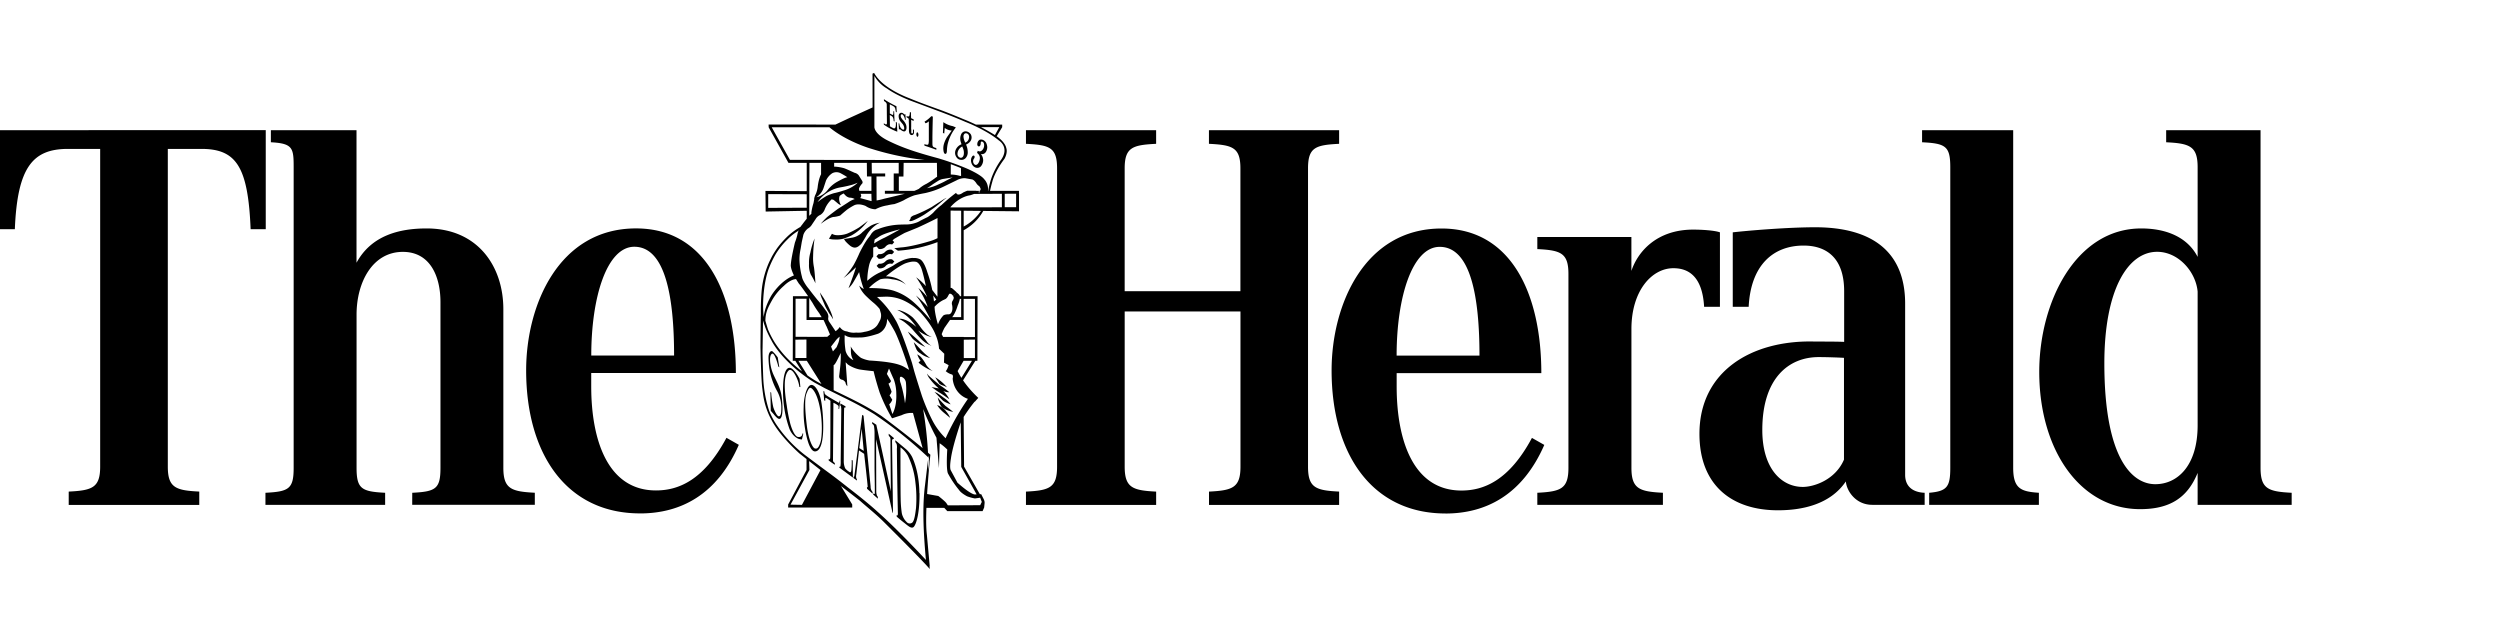 <svg xmlns="http://www.w3.org/2000/svg" width="240" height="61" fill="none"><path fill="#000" d="M87.937 48.782c.063-.82.044-1.646-.058-2.462a7.762 7.762 0 0 0-.737-2.604 2.572 2.572 0 0 0-.698-.773s0 4.262.02 4.863c.003.449.034.897.093 1.342.015.148.054.293.115.426.083.202.205.382.358.529a.39.39 0 0 0 .53.081c.232-.162.32-.95.377-1.404m.338-1.445c.018 1.852-.289 2.951-.548 3.237-.217.24-.571-.109-.905-.367-.334-.258-.74-.607-.74-.607v-.164s.07.094.094.019a.583.583 0 0 0 .02-.183s-.034-1.554-.058-3.073c-.024-1.573-.038-3.114-.038-3.114a1.248 1.248 0 0 0-.017-.426.548.548 0 0 0-.133-.213v-.181l1.02.852c.24.209.44.464.593.752.198.427.68 1.61.698 3.46m-4.442.138.453.407v-.184a.375.375 0 0 1-.093-.142 1.26 1.26 0 0 1-.057-.365l-.016-5.016 1.568 7.02.055.061-.093-6.92c0-.059.02-.116.055-.161a.073.073 0 0 1 .113 0v-.122l-.49-.407v.162c.03.06.069.115.112.164.083.094.056.343.056.343l.04 4.866-1.396-6.394-.395-.266v.164c0 .034.112.05.17.213.04.255.059.513.055.772v3.134c0 .625.045 2.53.02 2.605-.026.074-.113-.04-.113-.04l-.044.106Zm-.899-4.182-.198-2.116-.229 1.852.427.264Zm.85 3.95v.161l-.53-.468-.017-.182s.069.094.075-.021c.005-.115-.34-3.154-.34-3.154l-.493-.326s-.243 2.178-.263 2.32a.71.71 0 0 0 0 .325c.012.044.031.085.058.121v.124l-.322-.245v-.122s.045.047.075-.06c.03-.106.755-5.881.755-5.881l.132.08.68 6.799a.724.724 0 0 0 .077.364c.034.058.072.113.113.164Zm-3.024-8.203c0 .08.017.226.017.226l-.057 4.984c.007.163.001.326-.018.488-.031.156-.114.062-.114.062v.1l1.302.957-.017-1.647-.095-.04c.008.339-.005.678-.038 1.016-.051.28-.198.121-.198.121a1.337 1.337 0 0 1-.395-.345 1.74 1.74 0 0 1-.132-.652s.012-4.901.037-5.085c.026-.183.115-.062.115-.062l.018-.142-.49-.284-.02.203c.02.007.038.02.051.038a.13.13 0 0 1 .026.062m-1.508-.556s-.03-.284.037-.286c.16.079.311.174.453.286 0 0 0 5.202-.02 5.472-.02.27-.132.103-.132.103s-.012.115-.02.142c-.008.028.593.427.593.427v-.165s-.172-.123-.172-.213v-.226l.038-5.35c.169.069.328.164.472.283a.346.346 0 0 1 0 .266l.075.06.115-.774-.077-.06s.027 0 0 .122c-.028.121-.076.102-.076.102s-1.061-.598-1.243-.754c-.182-.156-.114-.305-.114-.305l-.115-.062.077.898.109.034Zm-.473 4.008c.164-.496.231-2.029-.075-3.48s-.78-1.77-.87-1.77c-.088 0-.197.04-.395.57-.198.531-.12 1.729.038 3.052.158 1.324.541 2.131.773 2.197.23.066.365-.074.53-.569Zm-.472.853c-.712.09-1.038-2.298-1.095-2.888a10.8 10.8 0 0 1-.038-1.385c0-.84.251-1.89.623-2.076.371-.185.856.469 1.057 1.528.202 1.06.499 4.688-.547 4.82Zm-3.074-4.793c.08.874.264 1.734.55 2.557.085.238.212.455.375.64.134.153.295.278.473.366.12.052.248.08.377.081l.13-.548-.075-.04s0 .426-.452.345c-.251-.047-.524-.578-.716-1.242a14.716 14.716 0 0 1-.34-1.75c-.245-1.505-.322-2.836.15-3.356.29-.32.675.343.888.892.082.21.139.43.17.655l.095.019-.075-.793s-.625-1.242-1.077-1.038c-.74.33-.463 3.316-.473 3.214m-.905 1.264c.16.179.364.426.53.405.357-.047.326-1.322.187-2.238-.138-.916-.628-1.6-.87-2.259-.24-.658-.337-1.56-.055-1.75.283-.19.623 1.222.623 1.222l.095.08-.152-.956a4.091 4.091 0 0 0-.49-.57c-.17-.127-.396.1-.396.57.002.542.065 1.081.188 1.607.145.587.367 1.149.66 1.668a3.3 3.3 0 0 1 .378 1.69c0 .4-.062.671-.226.693-.164.021-.423-.495-.547-.898a9.695 9.695 0 0 1-.198-1.38l-.075-.062.038 1.811.32.367m19.924-21.95.091.573h.441l-.047-.548-.091-.375-.303-.324-.395-.35-.396-.223-1.294-.624.022 1.023 1.065.1.907.748Zm-2.965-2.238-1.332-.07.022 1.769 1.31-.441V15.62ZM78.803 45.057l-1.817 3.41-1.097-.02 1.815-3.329-.036-1.106-.241-.2v1.306l-1.765 3.316v.29h6.151v-.298l-1.421-2.327-1.597-1.066m10.648-16.859.664.891.225-.143-1.006-1.302.117.554Zm4.884-14.572c.038.025.07.058.094.097.024.04.04.084.047.131a.71.71 0 0 1-.097.49c-.166.232-.309.213-.309.213a.344.344 0 0 1-.197-.061l-.067.213c.07.045.131.107.177.18a.627.627 0 0 1 .09.246c.01.2-.043.4-.153.562-.176.265-.352.118-.352.118a.366.366 0 0 1-.109-.146.397.397 0 0 1-.03-.185.384.384 0 0 1 .084-.232c.105-.151.041-.247.041-.247-.079-.107-.185 0-.185 0a.598.598 0 0 0-.137.298.818.818 0 0 0 .143.584c.085.12.206.204.341.239a.49.49 0 0 0 .447-.122.948.948 0 0 0 .23-.57.971.971 0 0 0-.224-.627c.09.026.186.02.273-.016a.452.452 0 0 0 .213-.185.88.88 0 0 0 .129-.46 1.093 1.093 0 0 0-.107-.411.633.633 0 0 0-.324-.286.476.476 0 0 0-.285-.013.435.435 0 0 0-.149.133.477.477 0 0 0-.08.19c-.053.255.08.304.08.304a.136.136 0 0 0 .165-.033.455.455 0 0 0 .073-.268c0-.177.109-.149.109-.149.023.002.046.01.065.024m-1.706.098.08.183a.956.956 0 0 0 .464-.339.627.627 0 0 0 .038-.654.659.659 0 0 0-.199-.198.606.606 0 0 0-.256-.092.436.436 0 0 0-.284.063.49.49 0 0 0-.194.231 1.03 1.03 0 0 0-.028.733s.124.41.211.605c.079.189.104.398.072.601 0 0-.054.335-.313.3a.341.341 0 0 1-.186-.1.386.386 0 0 1-.1-.197.788.788 0 0 1 .158-.54.85.85 0 0 1 .324-.26l-.067-.213-.154.07a.985.985 0 0 0-.447.508.724.724 0 0 0 .083.675.552.552 0 0 0 .182.183c.073.044.155.07.239.073.084.011.17.002.25-.027a.556.556 0 0 0 .214-.143.799.799 0 0 0 .16-.28.844.844 0 0 0 .038-.326 1.729 1.729 0 0 0-.17-.707l-.103-.24a1.451 1.451 0 0 1-.138-.534s.012-.292.24-.292c.047 0 .094.013.137.036.043.024.08.057.11.099a.46.46 0 0 1 .037.355.554.554 0 0 1-.082.199c-.04.06-.09.11-.148.147a3.123 3.123 0 0 1-.154.08m-2.07-1.988-.04 1.03.124.072.053-.541c.195.152.428.238.668.247l-.356.497c-.175.24-.31.513-.395.805a1.507 1.507 0 0 0-.035.67c.043.276.158.268.158.268.152.038.164-.262.164-.262.004-.22.028-.44.07-.654.142-.6.413-1.155.791-1.62l-.288-.122a2.374 2.374 0 0 1-.921-.39m-1.704.113a.73.73 0 0 0 .318-.19v1.689s.02.537-.093.552c0 0-.047.046-.338-.05l.014.15s.546.172 1.137.394v-.164c-.317-.092-.36-.115-.376-.377v-.514c0-.484.018-1.279.04-2.131l-.14-.043c-.172.178-.36.336-.562.471l-.097.06.097.153Zm-.79.87c-.054 0-.094.102-.088.213.006.11.054.213.107.213s.095-.1.089-.213c-.006-.113-.051-.213-.109-.213Zm-1.027-1.564v.119l.078.045.077.045c.06.046.049.115.057.172.008.058 0 .092 0 .092l.014.426v.529c.002.095.025.19.067.274a.175.175 0 0 0 .053.064c.022.023.048.04.077.051.029.01.06.013.09.009a.258.258 0 0 0 .094-.034.244.244 0 0 0 .08-.101.265.265 0 0 0 .02-.131v-.233l-.048-.025-.048-.024v.278c0 .114-.075.12-.107.108a.097.097 0 0 1-.034-.027.105.105 0 0 1-.019-.041v-.124c0-.1 0-.17-.01-.234s0-.134 0-.228v-.654l.123.063.112.052v-.154l-.122-.055-.12-.06-.013-.3v-.262H87.343c.002.082-.006.164-.022.245a.254.254 0 0 1-.03.091.126.126 0 0 1-.062.059.114.114 0 0 1-.082.003.313.313 0 0 1-.093-.034m-.575.062a.247.247 0 0 1 .02-.192s.079-.113.197.023c.098.127.16.28.182.444l.077.042-.04-.581a.097.097 0 0 1-.04.038.089.089 0 0 1-.054.008 1.526 1.526 0 0 0-.12-.104.276.276 0 0 0-.255-.045.282.282 0 0 0-.126.111.315.315 0 0 0-.047.168.819.819 0 0 0 .045.306.773.773 0 0 0 .153.261l.198.243a.716.716 0 0 1 .136.369s.02.158-.093.151c0 0-.11 0-.245-.183a.87.87 0 0 1-.12-.341v-.056l-.084-.036.038.601c.053-.074.198.043.198.043.07.068.157.114.25.134.033.01.068.009.1-.001a.184.184 0 0 0 .085-.056.464.464 0 0 0 .09-.295.787.787 0 0 0-.11-.426 1.316 1.316 0 0 0-.184-.26 1.115 1.115 0 0 1-.176-.213.438.438 0 0 1-.077-.153m-.421-1.01a9.991 9.991 0 0 1-1.202-.676l.01.175c.052.03.102.066.148.106a.31.31 0 0 1 .093.124c.02.05.029.104.024.158l.016 1.717s.031.28-.25.064l-.047-.04v.136c.402.287.837.516 1.293.684l-.043-.886-.103-.054a1.58 1.58 0 0 1 0 .382s-.018.33-.245.213c-.228-.117-.273-.13-.317-.192l-.016-1.065c.073.034.143.074.21.119.031.02.058.048.077.081a.76.76 0 0 1 .085.381l.085.039-.035-.963-.076-.035v.194s0 .213-.09.17l-.251-.133v-.878l.258.132c.265.136.261.279.261.279.04.179.058.305.058.305l.09.05-.033-.587ZM73.827 39.4a11.849 11.849 0 0 1-.555-3.112s-.085-2.246-.065-2.823l.043-2.692.107.345.164.41s-.247-.54-.265-2.212c0 0-.016-2.132.593-3.647.18-.45.393-.885.635-1.3.318-.51.693-.976 1.117-1.387.308-.314.65-.587 1.02-.812l.292-.426a6.641 6.641 0 0 0-1.245.886 9.068 9.068 0 0 0-1.064 1.196c-.225.332-.292.443-.385.599-.156.262-.198.379-.37.714a8.672 8.672 0 0 0-.721 2.66c-.07.778-.098 1.56-.085 2.343 0 0-.02.497-.038 3.167 0 0 .06 3.197.174 3.945 0 0 .02.194.067.526.11.878.378 1.724.791 2.49.62 1.197 1.779 2.416 2.716 3.268 0 0 3.441 2.713 4.942 3.862l.86.671c.634.573 1.494 1.245 2.265 2.01 0 0 3.716 3.688 4.437 4.545l-.047-.526s-2.896-3.158-5.025-5.025c0 0-.9-.842-2.807-2.297 0 0-.95-.766-2.032-1.554 0 0-.873-.64-2.028-1.511a12.389 12.389 0 0 1-2.87-3.086 7.474 7.474 0 0 1-.62-1.219m-.273-9.308c.087-.369.197-.627.583-1.317.299-.51.674-.963 1.11-1.34.837-.815 1.404-.66 1.353-.597l-.18-.48c-1.528.5-2.416 2.08-2.416 2.08-.76 1.36-.707 2.28-.707 2.28.043.706.739 1.918.739 1.918.832 1.633 2.734 3.086 2.734 3.086.459.367.939.703 1.437 1.006l.988.537 2.202 1.089a32.856 32.856 0 0 1 2.514 1.387 40.838 40.838 0 0 1 5.207 4.166l-.317 2.656c-.181 1.434-.272 3.444.107 7.386l.346.413-.273-3.015c-.27-2.056.334-7.7.334-7.7-1.976-1.73-4.686-3.714-4.686-3.714-1.41-.953-2.803-1.615-4.483-2.423-1.058-.51-1.686-.863-1.977-1.042a13.942 13.942 0 0 1-2.43-1.918 9.623 9.623 0 0 1-1.383-1.705 9.074 9.074 0 0 1-.628-1.219c-.17-.54-.253-.852-.253-.852.004-.232.03-.463.077-.689M89.718 15.21a16.941 16.941 0 0 1-3.795-1.268c-2.483-1.104-1.977-1.588-2.009-1.603l-.017-2.084-2.416 1.102-1.848.87c1.68 1.389 3.999 2.052 3.999 2.052a27.032 27.032 0 0 0 6.02 1.165c.327.039.825.03.825.03l.638.073-1.397-.337Zm5.303 3.233c.066-.341.148-.678.245-1.01 0 0 .198-.912 1.154-2.174 0 0 .356-.573.176-1.076 0 0-.087-.597-1.13-1.247a18.877 18.877 0 0 0-3.042-1.526s-.935-.403-2.13-.852c0 0-1.875-.659-2.93-1.102-.186-.079-2.647-.953-3.45-2.455l-.152.068.01 5.215.043.07s0 .64 1.685 1.492c.346.177 1.24.458 1.63.618a13.12 13.12 0 0 0 2.787.852c1.258.371 2.487.846 3.677 1.422 0 0 1.216.667 1.032 1.65v.035l.174.107c.064-.231.069-.478.013-.712a1.348 1.348 0 0 0-.332-.616c-.355-.477-1.731-1.052-1.731-1.052a26.608 26.608 0 0 0-2.714-.966c-1.888-.503-2.819-.852-2.819-.852a17.32 17.32 0 0 1-2.014-.853c-1.346-.686-1.261-1.319-1.261-1.319V7.286a3.27 3.27 0 0 0 1.214 1.216s.875.672 2.617 1.296l2.372.887s1.243.454 2.542 1.018c0 0 1.962.75 3.206 1.782 0 0 1.014.616.259 1.788a7.283 7.283 0 0 0-.969 1.805 8.87 8.87 0 0 0-.352 1.453v.026l.178-.047.012-.068Zm-2.639 3.729a4.757 4.757 0 0 0 2.062-2.014h-.214a4.698 4.698 0 0 1-1.715 1.59l-.107.028-.026.396Zm-6.179 1.895a13.175 13.175 0 0 0 3.914-.868l.022-.405c-.326.175-.668.31-1.02.405 0 0-1.666.503-2.649.556l-.62.073.353.239Zm-1.844-.167a.735.735 0 0 0 .318-.015.768.768 0 0 0 .287-.149.797.797 0 0 1 .231-.213.504.504 0 0 1 .447-.051l.207-.232-.207-.203a.65.65 0 0 0-.362.01.691.691 0 0 0-.308.203.722.722 0 0 1-.278.207.672.672 0 0 1-.335.047l-.212.15.212.246Zm-.016.936a.735.735 0 0 0 .32-.015.768.768 0 0 0 .287-.15.757.757 0 0 1 .231-.202.52.52 0 0 1 .447-.053l.21-.23-.21-.202a.65.65 0 0 0-.361.01.693.693 0 0 0-.309.203.742.742 0 0 1-.287.17.703.703 0 0 1-.328.024l-.207.213.207.232Zm.022.918a.735.735 0 0 0 .32-.015.769.769 0 0 0 .287-.15.777.777 0 0 1 .23-.201.518.518 0 0 1 .446-.051l.21-.233-.21-.2a.644.644 0 0 0-.362.01.687.687 0 0 0-.308.203.742.742 0 0 1-.287.17.703.703 0 0 1-.326.024l-.21.213.21.23Zm10.158 22.524-.312.46h-3.578l.306.328h3.39l.15-.345.044-.443Zm-5.835.477h2.388l-.32-.269-1.977-.017-.091.286Zm3.016-12.742.819-1.406v-2.261H90.28l.753 2.146.67 1.521Zm1.613-1.393-1.186 1.918.067.104.072.164 1.383-2.2-.336.014Zm-14.394-2.28h-1.506v2.24l1.581 2.503 1.032.499-.002-2.73c-.462.488-.658.083-.658.083a1.336 1.336 0 0 1-.348-.702 1.394 1.394 0 0 1 .097-.79c.362-.865.727-1.119.727-1.119l-.923.015Zm-2.601 2.254.83 1.315.279.196.21.134-1.019-1.645h-.3Zm3.756-18.159v-.84h-1.255v1.586c.152-.254.366-.458.618-.59.198-.102.415-.156.635-.156m12.15 23.845.053 4.545 1.623 2.896.127-.042.197.042-1.674-2.926-.043-4.988-.283.473Zm-14.67-11.843h-1.434l-.017 6.202h2.12l-.185-.269h-1.684v-1.762l1.138-.013v-.26h-1.119V28.68h1.052v2.042h1.779l-.158-.269h-1.36v-2.024l-.133.008Zm16.038 4.16v1.778H92.25v.264h1.581l.016-6.206h-2.012l.227.26h1.534v3.668h-1.224v.253l1.222-.017Zm-1.31-2.15h-.857l-.395.268h1.495m-2.533-2.043.22.33 1.043-.965V19.91l-1.255.663-.008 8.098Zm2.519-8.584h-.242v10.395l.24.235.002-10.63Zm5.307-1.492v-.275h-4.31l-.71.299 5.02-.024Zm-1.64-.062v1.364l-4.942.015v.305l6.588.068V18.53h-.279v1.362h-1.093v-1.375l-.275.017Zm-2.224-6.327h1.976l-.482.878.156.12.605-.998v-.243h-2.734l.479.243Zm-7.205 3.38h-.475v1.066h-.48v1.664h-.848v.281h2.273l.747-.275h-1.68V16.95h.443l.02-1.364Zm-3.056 1.066-.012-1.079h-.468l.013 1.366h.427v1.381h-1.342l.036.282h1.304l.028 1.082.474-.08-.013-2.665h.836v-.287h-1.283Zm-6.232 1.696-3.98-.021.02 1.981 3.991-.076v-.294l-3.746.017v-1.32l3.724.011-.01-.298Zm-.018-2.75v5.785l.24-.299.019-5.485h-.26Zm5.432-3.635-9.093-.012.01.272 1.898 3.41h15.684l-.893-.269-14.65-.019-1.747-3.128h9.103l-.312-.254Zm6.9 24.25.395.611c.118.094.253.16.396.194.118.048.234.103.347.164a4.439 4.439 0 0 0-1.144-.97m.745 3.327.684.567s-.012-.213-.516-.79a1.931 1.931 0 0 0-.523-.36l-.198-.073c.154.248.342.47.557.656m-.055-.426c.315.223.672.368 1.045.426 0 0-.375-.298-.739-.569 0 0-.25-.251-.569-.596l-.182-.214s.182.776.445.957m.028-.688s.126.164.769.388a2.338 2.338 0 0 0-.655-.627 7.733 7.733 0 0 0-.656-.462l-.24-.105s.448.478.782.806Zm-1.248-2.086c.257.351.552.667.88.942 0 0-.46-.075-.698-.135 0 0 .593.45.836.582 0 0 .364.226.88.599a3.174 3.174 0 0 0-.593-.808c.185.095.388.141.593.134a8.837 8.837 0 0 0-.91-.675s-.709-.584-1.102-.942l-.139-.179c.051.178.138.343.253.482Zm-.866-1.705a.523.523 0 0 0-.197.179c.413.344.874.617 1.366.807a1.974 1.974 0 0 1-.613-.566s-.378-.719-.698-.927l-.18-.12c.072.227.18.44.319.627m-.396-1.091c.085.156.21.281.362.36.284.222.608.38.95.462a6.357 6.357 0 0 1-.978-.895l-.593-.628c.07.242.158.476.267.7m-.375-1.029c.359.337.77.605 1.213.791 0 0-.684-.673-1.257-1.15l-.417-.329c.14.24.293.47.46.688Zm-.56-2.182c.344.303.65.655.907 1.044 0 0-.976-.88-1.701-.775.278.113.537.274.766.477.27.216.518.461.74.733 0 0 .405.465.642.703.292.31.645.544 1.032.687a1.313 1.313 0 0 1-.502-.478s-.417-.552-.79-1.001c0 0 .79.613 1.296.598a1.292 1.292 0 0 1-.433-.213 3.953 3.953 0 0 1-.642-.705 7.595 7.595 0 0 0-.74-.923 3.312 3.312 0 0 0-1.296-.705l-.208-.03c.328.152.637.348.92.584m-8.12-1.63s.153.345.292.688c.127.252.267.497.419.733 0 0 .083.105.35.537a4.141 4.141 0 0 0-.267-.805 9.425 9.425 0 0 0-.656-1.258l-.346-.52c.047.216.117.425.207.625Zm-1.143-4.407c-.09.335-.129.684-.115 1.033-.023.353.035.707.17 1.03.167.267.317.547.447.837 0 0-.058-.972-.14-1.526a4.32 4.32 0 0 1-.084-1.065c.008-.428.036-.855.084-1.279l.055-.426a7.286 7.286 0 0 0-.417 1.419m3.265-1.328.11.162c.13.147.27.282.418.405.103.09.222.157.35.194a.521.521 0 0 0 .32-.015.853.853 0 0 0 .293-.194c.113-.086.208-.198.278-.328.153-.239.307-.51.307-.51a3.18 3.18 0 0 1 .672-.866c.486-.427.723-.463.723-.463a2.6 2.6 0 0 0-.905.284 8.23 8.23 0 0 0-.518.36c-.092.093-.19.18-.293.26a1.435 1.435 0 0 1-.395.313 1.75 1.75 0 0 1-.696.238c-.35.075-.67.105-.67.105m-.01-.047c.231-.075.459-.164.68-.266.276-.153.537-.332.781-.537.304-.26.58-.556.822-.883 0 0-.486.39-.85.64-.362.226-.74.42-1.13.584a2.622 2.622 0 0 1-.977.151.933.933 0 0 1-.488-.136l-.288.477c.177.051.36.076.543.074.258.017.516-.003.769-.06l.129-.031m9.86-3.915c-.181.08-.355.18-.517.299 0 0-.348.213-.935.598-.52.29-1.055.544-1.605.761a.843.843 0 0 0-.395.226s.016.087-.097.251l-.032.045-.023.03s.083.134.612-.134c.308-.145.607-.31.896-.492 0 0 .334-.224.739-.51a7.78 7.78 0 0 0 .71-.552c.211-.179.419-.36.419-.36.08-.046.155-.1.225-.162m-3.329 15.866c-.037-.15-.15-.471-.15-.471-1.032-3.1-1.423-3.644-1.423-3.644a8.857 8.857 0 0 0-1.78-2.227l.839-.03a4.015 4.015 0 0 1 1.564.3c.64.272 1.227.67 1.731 1.175 1.186 1.302 1.453 2.107 1.453 2.107.204.443.328.923.364 1.415l.502.482-.028.852.447.241c-.14.48-.28.573-.28.573.178.16.388.273.614.33.14.09.055.39.055.39.036.454.2.885.47 1.235.27.35.633.603 1.04.724l.623.26c.132-.155.326-.366.326-.366-1.648-1.55-2.095-2.83-2.095-2.83a22.528 22.528 0 0 0-1.42-3.286c.076-.208.165-.41.267-.604l.643-.922s.344-.282.632-1.234c0 0 .28-.614.198-.915 0 0-.018-.119-.296-.321l-.352.337c.134.149.033.334-.05.458a.497.497 0 0 0-.057.34c.044.164.057.335.038.504 0 0-.056.45-.354.45 0 0-.455-.02-.568.18a2.262 2.262 0 0 0-.456.793 8.458 8.458 0 0 1-.307-1.385l-.02-.29v-.021a2.88 2.88 0 0 1 .821-.64c.092-.038.182-.082.269-.132a.873.873 0 0 0 .198-.251 1.92 1.92 0 0 1 .12-.213s.16-.113.368.194l.352-.337a7.58 7.58 0 0 0-.459-.411.315.315 0 0 0-.242-.008.347.347 0 0 0-.185.17c-.204.27-.442.506-.708.703 0 0-.223.128-.474.311l-.119.1a9.47 9.47 0 0 0-.148-1.01 12.09 12.09 0 0 0-.502-1.837s-.294-1.027-.704-1.21a1.293 1.293 0 0 0-.69-.105l.396.388s.312.109.512.814c.213.75.36 1.492.36 1.492a5.835 5.835 0 0 0-.937-.853c.415.594.772 1.233 1.063 1.908a5.204 5.204 0 0 0-.852-.883c.395.655.314.529.314.529a7.72 7.72 0 0 1 .593 1.302c-.35-.4-.728-.77-1.132-1.106l.344.465c.404.616.77 1.26 1.097 1.928-1.174-1.4-1.908-1.95-1.908-1.95a5.185 5.185 0 0 0-1.502-.841c-.885-.354-2.55-.312-2.55-.312l.099-.104a4.25 4.25 0 0 1 .998-.742c.373-.089.76-.089 1.133 0 .935.098 1.334.54 1.334.54-.692-.853-1.933-.825-1.933-.825l.265-.213c1.03-.812 1.599-1.027 1.599-1.027.198-.075.403-.129.61-.162.309-.04.62.029.888.198l-.79-.565c-.313.025-.62.097-.914.213-.343.144-.67.326-.978.544 0 0-.842.46-1.384.7-.39.198-.754.448-1.085.744.007-.486.063-.97.168-1.444.06-.288.174-.559.334-.798l.071-.091v-.827l.072-.377.067-.426.42-.271c.517-.362 2.01-.707 2.01-.707-.572.33-1.438.782-1.438.782a8.032 8.032 0 0 0-1.12.622l-.076.373c.32-.122.644-.213.644-.213.497-.045.593-.28.593-.28a.754.754 0 0 1 .3-.166.717.717 0 0 1 .337-.012l.198-.184c.717-.426 1.031-.586 1.031-.586l1.216-.496c.949-.427 1.996-.964 1.996-.964l1.147-.918.035-.113c.91-1.03 1.864-1.112 1.864-1.112.316-.09.621-.219.91-.384l.197.026.198-.058a.84.84 0 0 0-.028-.407.787.787 0 0 0-.215-.337 1.069 1.069 0 0 1-.354-.264 1.493 1.493 0 0 0-.593-.358c-.334-.14-.7-.165-1.047-.072a3.344 3.344 0 0 0-.809-.137s-.79-.047-1.216.137c-.107.03-.21.075-.308.134a8.47 8.47 0 0 1-.921.616 2.967 2.967 0 0 0-.727.483 5.487 5.487 0 0 1-1.032.392s-1.186.301-2.305.557a5.611 5.611 0 0 1-1.23.226l-1.061-.286.099-.196a1.245 1.245 0 0 0-.056-.196s-.209-.392-.152-.558c.068-.16.162-.304.277-.427 0 0 .138-.104-.016-.33 0 0-.154-.24-.292-.467a.676.676 0 0 0-.406-.255s-.025-.015-.334-.152c0 0-.336-.164-.656-.285a4.107 4.107 0 0 0-.866-.152s-.79-.042-1.213.514c0 0-.309.27-.46 1.34a2.46 2.46 0 0 1-.198.783c-.08.148-.133.311-.155.481l.198-.18c.11-.07.214-.151.306-.246.161-.158.289-.351.374-.567 0 0 .028-.074.265-.797.133-.287.339-.527.593-.695a.862.862 0 0 1 .79-.012s.309.164.546.313l.125.091s-.084-.074-.95.408c-.33.18-.63.425-.879.722a1.965 1.965 0 0 1-.964.729l-.21.053-.166.107c-.024.117-.093.464-.113.618l.358-.181c.228-.35.514-.652.844-.89.42-.307.895-.512 1.396-.602.545-.09.923-.194.923-.194.254-.058.502-.144.739-.258l-.097.104a3.364 3.364 0 0 1-1.298.663c-.29.1-.584.18-.882.243a5.415 5.415 0 0 0-.684.254 7.5 7.5 0 0 0-.884.598l-.395.111a5.53 5.53 0 0 0-.198.874v.134l-.219.213s-.374.427-.672.842c-.241.28-.402.63-.465 1.006-.06.239-.134.473-.223.701 0 0-.364 1.492-.395 2.131 0 0-.07.282.316 1.066 0 0 .113.213.466.765 0 0 .074.04.88 1.193l.42.64c.196.352.415.69.655 1.01.139.253.417.66.417.66.084.175.17.369.252.556l.395-.238-.133-.198a.544.544 0 0 1-.069-.405c.042-.346-.265-.678-.265-.678a9.323 9.323 0 0 0-.753-.963c-.658-.812-.812-1.038-.812-1.038a4.084 4.084 0 0 1-.593-.889 1.328 1.328 0 0 1-.11-.332 7.152 7.152 0 0 1-.238-1.656c.003-.34.04-.679.113-1.01l.11-.66.154-.693a1.33 1.33 0 0 1 .433-.603c.167-.094.307-.233.406-.405l.336-.497a.944.944 0 0 1 .46-.409 1.09 1.09 0 0 0 .395-.467 2.6 2.6 0 0 1 .686-1.023l.18.047.362.3c.1.099.22.171.35.214a1.248 1.248 0 0 1-.166-.48.845.845 0 0 1 .028-.362c.013-.104.395-.285.395-.285l.182.194a.75.75 0 0 0 .395.213.932.932 0 0 1 .49.134c-.223.07-.435.176-.628.315-.406.265-.979.618-.979.618-.698.514-1.047.797-1.047.797a6.664 6.664 0 0 0-.613.65c.949-.71 1.27-.665 1.27-.665.202-.022.401-.067.594-.134.537-.475.711-.6.711-.6.192-.133.39-.254.593-.363.477-.27 1.147.045 1.147.045.28.195.602.304.935.317a3.701 3.701 0 0 1 1.146-.377c.22-.053.444-.094.668-.121a6.56 6.56 0 0 0 .896-.363c.33-.195.675-.356 1.034-.48.711-.166 1.017-.212 1.017-.212a8.055 8.055 0 0 0 1.78-.62l.075-.482c-.08.04-.3.151-.58.273-.289.144-.594.25-.907.315l-.182.045s.396-.239.56-.377c0 0 .25-.165.516-.33.166-.107.352-.174.545-.195 0 0 .265-.047.852-.136 0 0-.405.181-.816.411l-.075.482 1.28-.622a1.58 1.58 0 0 1 .791-.197c.38.064.623.111.623.111.223 0 .443.337.443.337a.937.937 0 0 0 .29.311c.07.045.154.286.154.286l-.132.336-.322-.18c-.334.016-.832 0-.832 0-.226.09-.396.172-.396.172-.571.426-.682.032-.682.032-.486.363-.953.754-1.4 1.172-.294.218-.566.47-.81.752-.488.437-.654.465-.654.465l-.545.273a1.904 1.904 0 0 1-.532.24c-.276.09-.562.136-.85.137-.356 0-.593.013-.593.013a6.324 6.324 0 0 0-1.931.366s-.105.036-.154.062l-.188.062a.998.998 0 0 0-.328.213 1.486 1.486 0 0 0-.137.151 3.184 3.184 0 0 1-.26.377c-.098.107.151-.177.057-.07-.421.467-.955 1.577-.955 1.577-.165.387-.349.764-.551 1.13-.283.458-.611.882-.979 1.263.424-.312.823-.66 1.196-1.04-.113.467-.714 2.018-.714 2.018.192-.177.357-.386.489-.618.336-.573.531-.933.531-.933.103.555.253 1.1.447 1.626a1.459 1.459 0 0 1-.435-.33c.142.564.741 1.084.741 1.084.35.346.672.601.672.601.197.168.38.355.544.559l.12.426c.036.192.02.392-.045.575a4.75 4.75 0 0 1-.223.426c-.34.665-1.309.768-1.309.768a2.185 2.185 0 0 1-.8.07c-.295.04-.594.002-.872-.11a.883.883 0 0 1-.394-.129.96.96 0 0 1-.304-.298 1.47 1.47 0 0 1-.405.407l-.496-.744-.395.224c.158.367.355.835.355.835-.717.574-.767.979-.767.979a3.111 3.111 0 0 0 .34 1.781c.238.64.85.134.85.134.174-.177.51-.942.627-1.155l-.395-.541c-.174.196-.372.426-.372.426l-.18-.464.364-.47c.129-.185.284-.348.46-.48-.017.272-.084.538-.197.783l-.095.228.395.554c.014.427 0 .855-.043 1.28l-.097.87s-.097.363.308.427a.54.54 0 0 1 .293.27.6.6 0 0 0 .18.348l-.166-2.304.21.213c.346.234.73.397 1.132.48.571.09 1.37.166 1.37.166l.077.02h.075l1.156-.011.091-.243 1.415-.039.58.145c-.56-.262-.643-.716-3.827-.9a3.115 3.115 0 0 1-.81-.255 3.66 3.66 0 0 1-.99-1.1l.029.226c-.01.166-.005.332.013.497.03.217.106.423.224.601a1.307 1.307 0 0 1-.472-.358 1.436 1.436 0 0 1-.281-.544 7.549 7.549 0 0 1-.085-1.504l.223.12c.144.056.294.092.447.106.56.013.804 0 .804 0 .623.021 1.73-.36 1.73-.36a1.37 1.37 0 0 0 .646-.565c.154-.258.23-.561.214-.867l.21.3c.266.426.529.902.529.902.546 1.065 1.383 3.701 1.383 3.701l-1.531-.486-.038 1.108c1.253-.213 1.265.625 1.265.625a7.403 7.403 0 0 1-.093 1.958 11.37 11.37 0 0 0-.419-1.939 1 1 0 0 1-.055-.571l.988-.507-2.065-.367c.197.484.474 1.085.474 1.085.158.438.24.904.243 1.375.055 1.304-.374 1.958-.374 1.958l-.306-.934a.97.97 0 0 0 .289-.443l-.261-.426a.722.722 0 0 0 .198-.36l-.297-.763a.342.342 0 0 0 .151-.091.38.38 0 0 0 .092-.158l-.395-.674.221-.573-1.506.262c.207.934.593 2.104.593 2.104.328.858.724 1.684 1.186 2.467l.921-.3c.34-.168.715-.241 1.09-.213l1.021 3.729c.134.454.332.07.467.454.227.654-.267 2.393-.267 2.393-.05.42-.08.844-.09 1.268-.02.622-.011.993-.011.993l1.876.01.116-.302a7.509 7.509 0 0 0-.683-.575l-1.12-.198a3.962 3.962 0 0 1 .143-1.954s.02-1.194 0-1.827a37.184 37.184 0 0 0-.44-4.126l-.028-.24c.369.946.793 1.867 1.27 2.755l.238 2.909.069-2.383c.259.178.503.38.73.604 0 0-.127 1.75.055 2.275a9.84 9.84 0 0 0 1.089 1.627s.14.255.755.586c.246.093.5.163.757.208l.504-.072.154.405-.154.315-3.103.015-.21-.311c-.231.173-.249.203-.235.183l.358.375h3.334l.261-.405c.083-.196-.112-.526-.112-.526l-.198-.392-.558.03c-.405.062-1.721-1.132-1.721-1.132l-.654-1.217c-.113-.317.027-1.084.027-1.084.166-1.279.988-3.623.988-3.623a15.47 15.47 0 0 1 1.33-1.901l-.644-.281-.31.458a24.231 24.231 0 0 0-1.872 3.384 6.723 6.723 0 0 1-1.326-1.822 19.765 19.765 0 0 1-.949-2.244c-.557-1.743-.74-2.376-.74-2.376l-.252-.934m-26.62-11.007c3.02 0 3.82 4.94 3.82 10.443h-7.95c0-5.69 1.527-10.443 4.13-10.443Zm.556 25.6c3.888 0 7.394-1.796 9.478-6.586l-1.186-.674c-2.222 4.156-4.685 5.053-6.768 5.053-4.653 0-6.215-4.867-6.215-9.992v-1.28h13.886c0-7.596-2.882-13.883-9.583-13.883-7.428 0-10.55 7.371-10.55 13.622 0 8.049 3.887 13.737 10.934 13.737m-21.872-.823h11.77v-1.16c-2.258-.114-3.021-.374-3.021-2.397V29.677c0-4.081-2.43-7.747-7.361-7.747-2.637 0-5.311.674-6.735 3.293V12.496h-8.222v1.161c2.117.111 2.188.56 2.188 2.396V44.91c0 2.022-.453 2.282-2.708 2.397v1.16h11.49v-1.16c-2.255-.115-2.743-.375-2.743-2.398V30.206c0-3.107 1.53-6.026 4.445-6.026 2.603 0 3.61 2.32 3.61 4.829V44.91c0 2.022-.453 2.282-2.709 2.397l-.004 1.155ZM24.056 22.001h1.456v-9.505H0v9.509h1.425c.243-5.988 1.736-7.71 5.104-7.71h3.087v30.502c0 2.022-.763 2.284-3.02 2.395v1.279H19.13v-1.28c-2.257-.11-3.02-.372-3.02-2.394V14.295h3.227c3.36 0 4.48 1.722 4.723 7.71m186.913 5.988v12.838c0 3.891-1.945 5.651-4.062 5.651-2.291 0-4.894-2.583-4.894-11.603 0-7.073 2.257-10.705 5.068-10.705 2.047 0 3.716 1.918 3.888 3.82Zm0 20.473H220v-1.159c-2.257-.115-2.987-.375-2.987-2.398V12.497h-9.061v1.161c2.258.111 3.021.373 3.021 2.396v8.607c-.937-1.833-2.916-2.73-5.416-2.73-6.284 0-9.789 7.073-9.789 13.773 0 7.485 3.924 13.175 9.686 13.175 2.846 0 4.546-1.085 5.519-3.48v3.068Zm-26.141 0h10.901v-1.159c-1.702-.115-2.467-.375-2.467-2.398V12.497h-8.747v1.161c2.258.111 2.708.373 2.708 2.396V44.91c0 1.834-.312 2.246-2.026 2.397v1.16h-.369Zm-7.81-14.112v9.77c-.834 1.947-2.882 2.62-3.953 2.62-2.013 0-3.888-1.721-3.888-5.466 0-4.978 2.534-6.998 5.416-6.998.66 0 1.909.038 2.431.074m2.706 14.112h5.032v-1.159c-1.039-.038-1.873-.526-1.873-1.724v-16.43c0-4.866-3.021-7.336-8.642-7.336-2.534 0-6.25.3-7.907.488v7.148h1.528c.198-4.004 2.358-5.878 5.276-5.878 2.014 0 3.89 1.013 3.89 4.38v4.865c-.87-.036-2.396-.026-3.021-.036-5.866-.098-10.871 2.845-10.871 8.87 0 4.94 3.121 7.334 7.531 7.334 2.259 0 5.001-.522 6.523-2.77.069.9.937 2.246 2.534 2.246m-15.871-19.011h1.25v-7.148c-.52-.187-1.734-.262-2.57-.262-3.473 0-5.311 2.095-5.93 3.966v-3.256h-9.031v1.161c2.257.113 2.987.373 2.987 2.396v18.6c0 2.022-.73 2.282-2.987 2.397v1.16h12.057v-1.16c-2.257-.115-3.022-.375-3.022-2.398V31.587c0-3.706 1.977-5.839 4.028-5.839 1.354 0 2.778.675 2.95 3.706h.268Zm-25.654-5.754c3.02 0 3.82 4.94 3.82 10.442h-7.954c0-5.69 1.53-10.442 4.134-10.442Zm.555 25.6c3.888 0 7.395-1.796 9.488-6.587l-1.186-.673c-2.222 4.155-4.687 5.053-6.77 5.053-4.651 0-6.217-4.868-6.217-9.993v-1.278h13.888c0-7.598-2.882-13.884-9.58-13.884-7.429 0-10.554 7.371-10.554 13.621 0 8.05 3.886 13.737 10.935 13.737m-22.704-.822v-1.279c2.256-.11 3.021-.373 3.021-2.395V29.903H107.97v14.896c0 2.022.765 2.284 3.02 2.395v1.279H98.492v-1.279c2.259-.11 2.987-.373 2.987-2.395V16.166c0-2.023-.728-2.246-2.987-2.36v-1.31h12.496v1.31c-2.255.114-3.02.337-3.02 2.36v11.79h11.111v-11.79c0-2.023-.765-2.246-3.021-2.36v-1.31h12.497v1.31c-2.256.114-2.985.337-2.985 2.36v28.63c0 2.023.729 2.285 2.985 2.396v1.279l-12.491.002Z"></path></svg>
